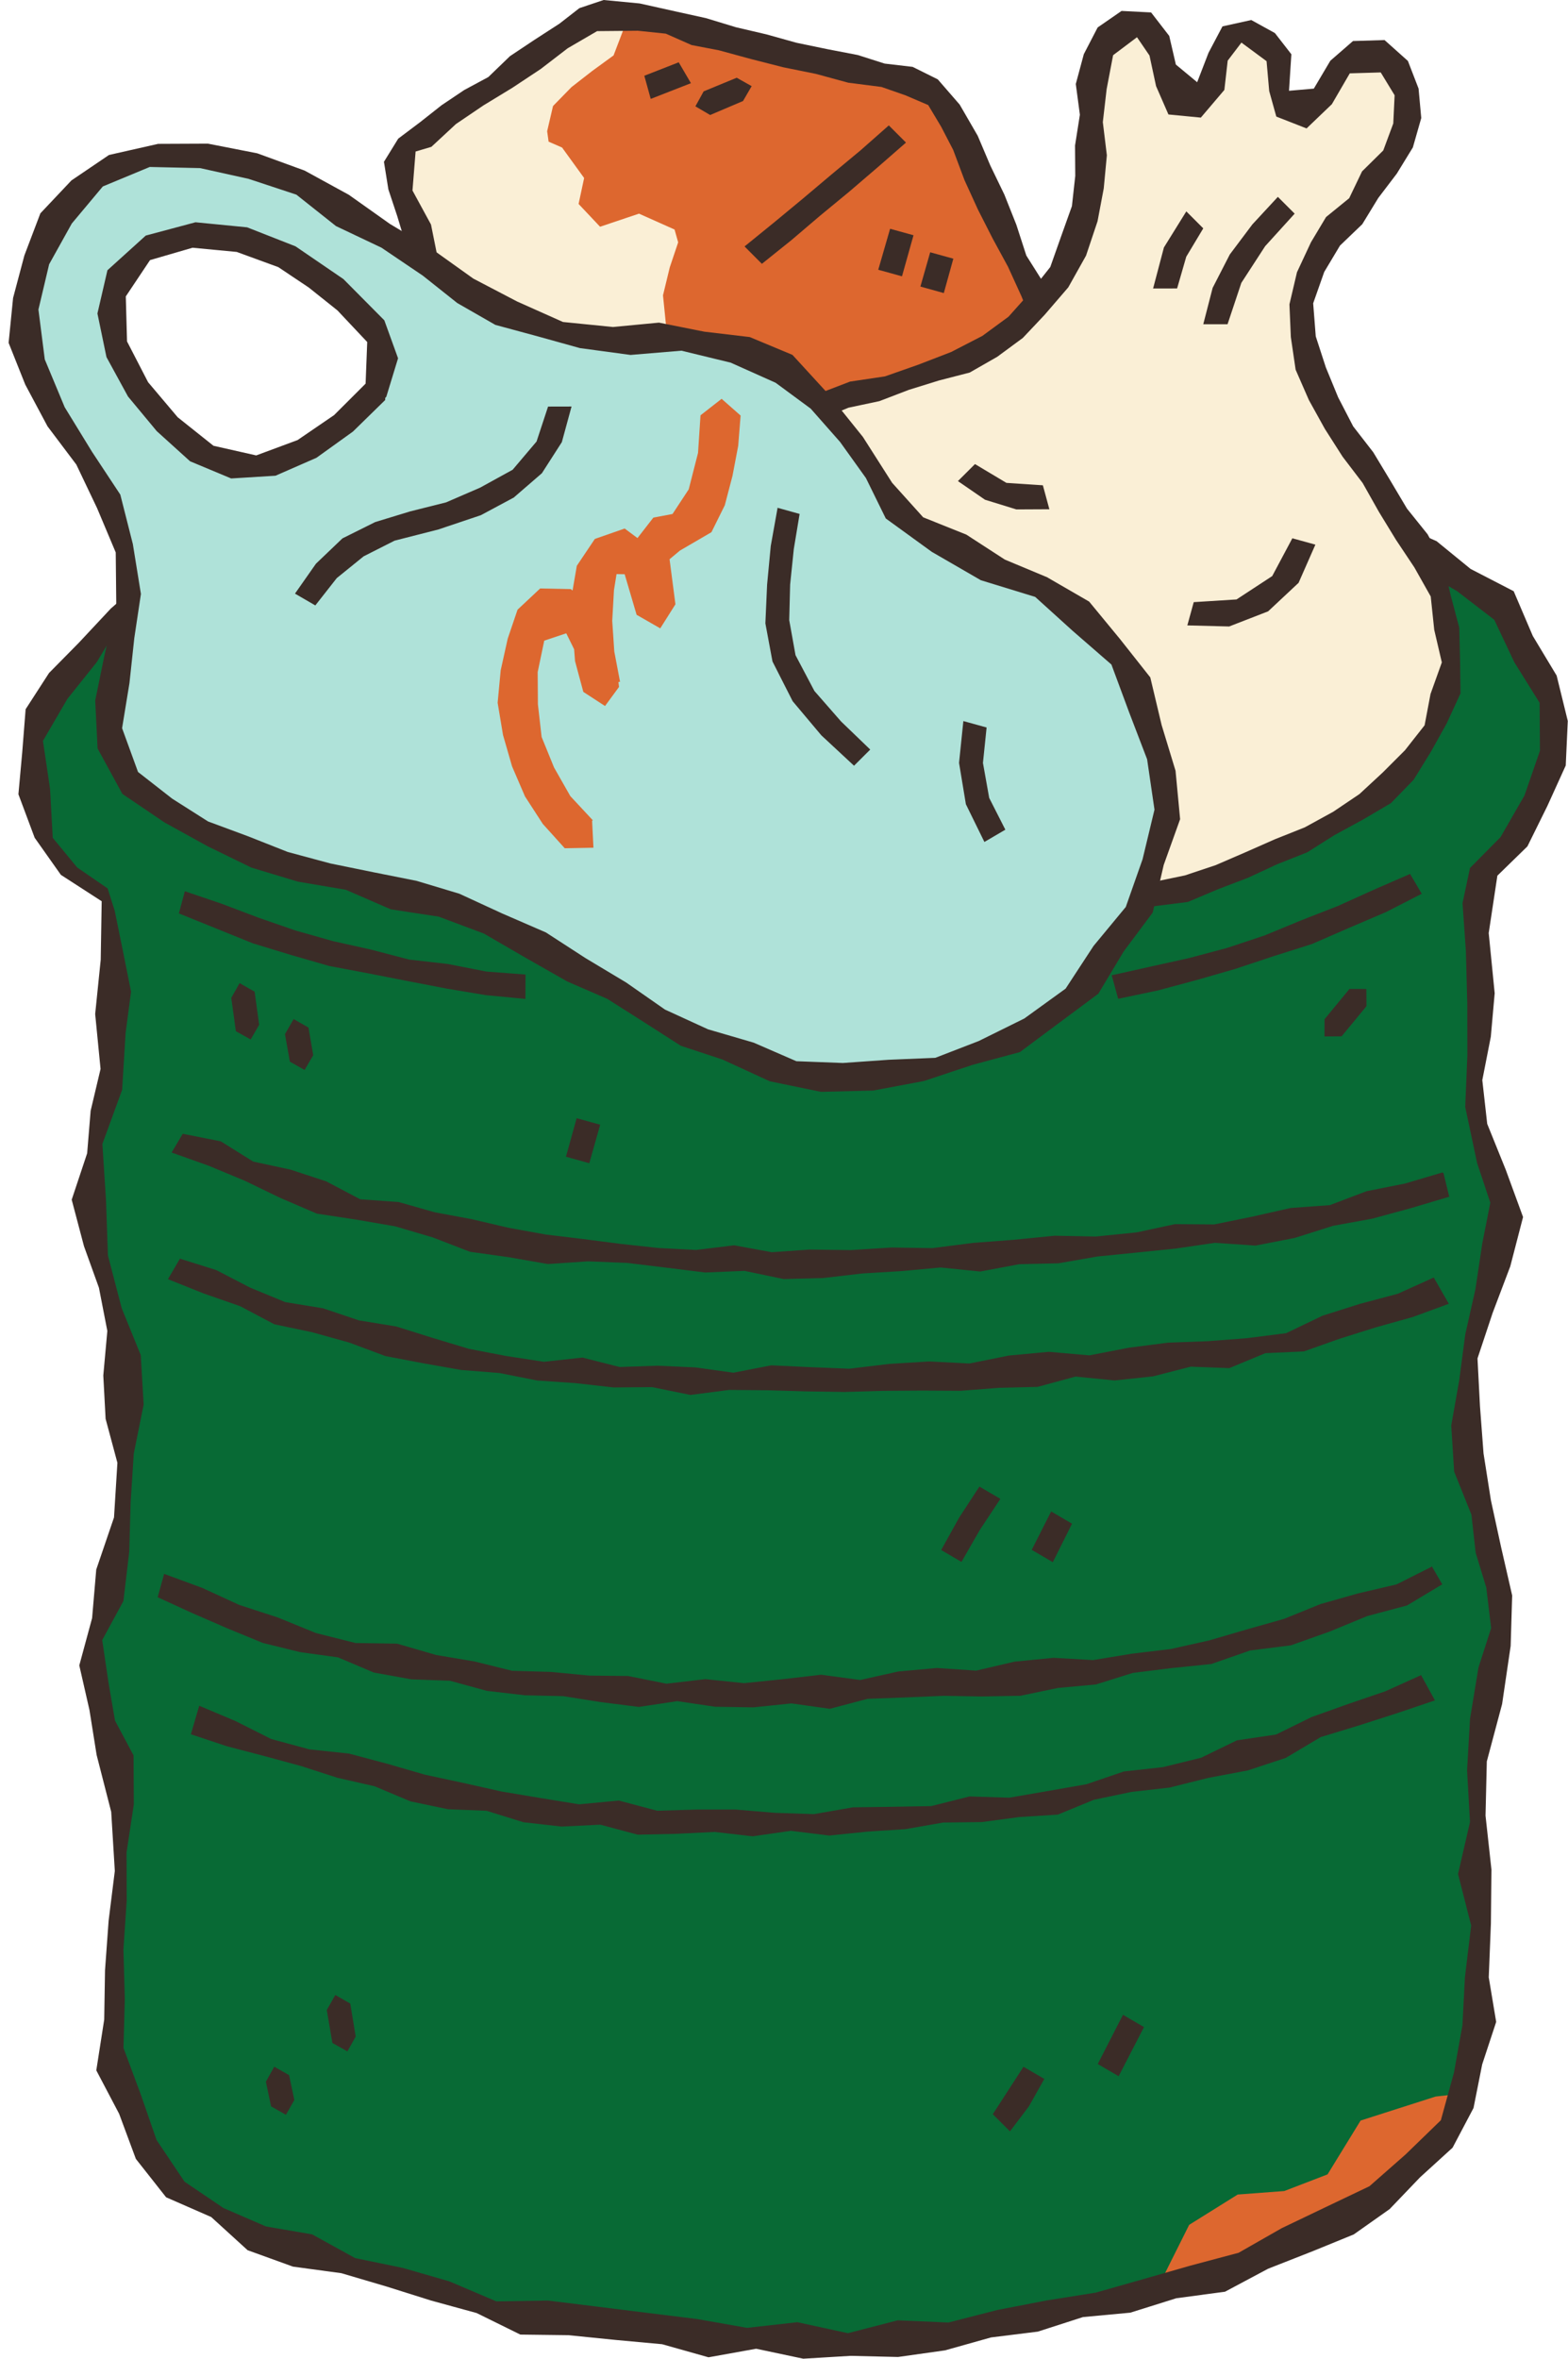 <?xml version="1.0" encoding="UTF-8"?><svg xmlns="http://www.w3.org/2000/svg" xmlns:xlink="http://www.w3.org/1999/xlink" height="438.1" preserveAspectRatio="xMidYMid meet" version="1.0" viewBox="-1.6 0.0 291.3 438.1" width="291.3" zoomAndPan="magnify"><g id="change1_1"><path d="M287.05,138.48c-0.87,9.08-6.44,17.39-14.02,22.47c-0.11,12.91-0.52,26.23-0.63,39.14 c-0.04,4.29-0.06,8.68,1.42,12.7c1.04,2.85,2.79,5.41,3.61,8.33c1.82,6.46-1.21,13.14-3.25,19.53c-4.31,13.49-4.26,28.33,0.15,41.78 c1.48,4.52,3.46,8.97,3.76,13.71c0.35,5.44-1.52,10.74-2.79,16.04c-4.07,17.15-1.77,35.04-2.07,52.69 c-0.03,1.43-0.07,2.84-0.13,4.26c-0.29,6.69-1.13,13.52-3.46,19.74c-0.9,2.4-2.02,4.71-3.42,6.88c-3.96,6.16-9.88,10.8-16.12,14.65 c-11.41,7.03-24.11,11.74-37.03,15.31c-0.62,0.17-1.23,0.34-1.85,0.5c-13.31,3.56-26.9,6.01-40.6,7.36 c-39.52,3.86-79.94-1.46-116.99-15.75c-11.24-4.33-22.81-10.02-29.03-20.33c-4.24-7.02-5.49-15.46-5.53-23.66 c-0.08-15.7,3.93-31.58,0.75-46.95c-1.22-5.88-3.48-11.6-3.72-17.6c-0.23-5.78,1.44-11.44,2.69-17.09 c4.1-18.44,3.89-37.81-0.61-56.15c-1.46-5.94-3.38-11.92-3.01-18.03c0.24-4.02,1.46-7.9,2.39-11.82 c2.53-10.64,2.57-28.82,0.74-39.61c-8.91-3.31-14.34-13.14-14.26-22.64c0.07-9.5,4.84-18.48,11.27-25.48 c11.58-12.61,28.08-19.47,44.48-24.38c57.19-17.09,118.95-14.6,176.99-0.7c11.99,2.87,24.16,6.36,34.11,13.66 C280.83,114.33,288.24,126.21,287.05,138.48z" fill="#086A35"/></g><g id="change2_1"><path d="M269.64,388.87c-0.9,2.4-2.02,4.71-3.42,6.88c-3.96,6.16-9.88,10.8-16.12,14.65 c-11.41,7.03-24.11,11.74-37.03,15.31l6.25-12.51l9.02-5.63l8.65-0.65l8.04-3.09l6.14-10l13.94-4.46L269.64,388.87z" fill="#DD672F"/></g><g id="change3_1"><path d="M281.35,226.03l-3.21-8.77l-3.45-8.54l-0.91-8.12l1.58-8.05l0.72-8.08l-1.11-11.18l1.61-10.66l5.58-5.44 l3.71-7.51l3.41-7.51l0.38-8.27l-2.07-8.43l-4.43-7.36l-3.55-8.31l-8.01-4.14l-6.31-5.15l-7.45-3.29l-7.7-2.61l-8.11-1.1l-8.31-3.37 l-8.74-1.65l-8.54-2.68l-8.74-1.76l-9.05-0.28l-8.82-1.87l-8.93-1.02l-8.99-0.43l-8.95-0.99l-9-0.15l-8.99,1.01l-9-1.17l-8.73,2.21 l-8.96-1.64l-8.68,2.03l-8.91-0.06l-8.81,1.04l-8.72,1.63l-8.58,2.24l-8.06,4.12l-9,0.91l-8.52,2.7l-7.97,4.12l-8.7,2.56l-6.69,6.21 L19,113.01l-5.96,6.37l-5.53,5.61l-4.35,6.73l-0.63,8l-0.71,7.79l3.02,8.08l4.87,6.89l7.58,4.9l-0.18,10.87l-1.03,10.08l1,10.2 l-1.84,7.76l-0.65,7.9l-2.87,8.62l2.28,8.63l2.78,7.72l1.56,8.02l-0.75,8.28l0.43,8.05l2.19,8.16l-0.63,10.15l-3.3,9.68l-0.77,9.02 l-2.38,8.78l1.89,8.29l1.33,8.34l2.71,10.57l0.67,10.98l-1.15,9.23l-0.67,9.21l-0.15,9.16l-1.47,9.43l4.24,8.06l3.11,8.38l5.62,7.13 l8.38,3.67l6.76,6.16l8.43,3.05l8.99,1.22l8.37,2.47l8.33,2.62l8.43,2.31l8.12,4l8.91,0.11l8.72,0.88l8.71,0.8l8.62,2.43l8.85-1.59 l8.75,1.85l8.78-0.53l8.83,0.21l8.73-1.23l8.54-2.4l8.7-1.08l8.38-2.7l8.8-0.82l8.55-2.68l9.04-1.21l8.01-4.27l8.37-3.29l7.54-3.08 l6.67-4.71l5.64-5.89l6.05-5.51l3.89-7.37l1.61-8.1l2.6-7.89l-1.38-8.28l0.4-9.99l0.1-10.02l-1.1-10.02l0.24-10.07l2.84-10.65 l1.59-10.8l0.28-9.37l-2.07-9.03l-1.88-8.65l-1.37-8.7l-0.66-8.76l-0.46-8.88l2.81-8.45l3.28-8.66L281.35,226.03z M273.79,230.85 l-1.29,8.59l-1.89,8.4l-1.11,8.46l-1.49,8.45l0.54,8.56l3.21,8l0.79,7.08l1.97,6.46l0.9,7.52l-2.35,7.32l-1.57,9.51l-0.55,9.6 l0.54,9.6l-2.22,9.64l2.44,9.57l-1.16,9.61l-0.46,8.92l-1.58,8.8l-2.43,8.83l-6.57,6.37l-6.7,5.89l-8.07,3.85l-8.23,3.94l-8.01,4.57 l-8.9,2.37l-8.81,2.52l-8.83,2.51l-9.07,1.44l-9.16,1.77l-9.13,2.34l-9.43-0.41l-9.24,2.39l-9.4-2.04l-9.35,1.05l-9.27-1.64 l-9.25-1.14l-9.23-1.15l-9.25-1.14l-9.57,0.15l-8.74-3.72l-8.64-2.49l-8.86-1.83l-7.98-4.4l-8.58-1.47l-7.91-3.43l-7.22-4.89 l-5.2-7.75l-2.95-8.51l-3.19-8.58l0.25-9.14l-0.26-9.13l0.61-9.08l-0.03-8.94l1.35-8.92l-0.05-9.12l-3.44-6.45l-1.2-6.99l-1.18-7.97 l3.94-7.26l1.08-9.13l0.26-9.17l0.58-9.06l1.84-9.12l-0.54-9.19l-3.54-8.71l-2.56-9.81l-0.36-10.35l-0.67-10.34l3.67-10.05 l0.65-10.61l1.01-7.62l-1.52-7.59l-1.52-7.45l-1.31-4.14l-5.67-3.9l-4.53-5.5l-0.5-9.11l-1.32-8.89l4.54-7.8l5.47-6.84l4.68-7.82 l8.33-3.74l6.99-4.78l6.9-5.44l7.97-3.36l8.27-2.46l8.34-2.11l8.84,0.11l9.16-3.47l9.5-2.08l9.61-1.54l9.84,0.69l9.52-2.73l9.78,1.3 l8.67-0.5l8.68,0.75l8.68-0.2l8.75-0.88l8.66,0.95l8.77-0.19l8.51,2.23l8.66,0.9l8.3,3l8.75,0.49l8.4,2.29l8.23,2.86l8.45,1.95 l8.55,1.85l7.52,4.42l7.41,4.35l6.9,5.31l3.72,7.88l4.7,7.54l0.06,8.9l-2.87,8.3l-4.45,7.74l-5.68,5.74l-1.38,6.53l0.62,8.84 l0.26,9.71l0.02,9.66l-0.4,9.63l2.2,10.4l2.46,7.39L273.79,230.85z" fill="#3B2C27"/></g><g id="change2_2"><path d="M199.8,75.79L98.09,101.12c-3.53-8.62-6.97-17.29-10.31-25.98C82.44,61.26,77.34,47.3,72.47,33.25 c-0.86-2.51,0.06-5.28,2.25-6.78l34-23.21c1.49-1.02,3.34-1.36,5.09-0.94c0.42,0.1,0.84,0.2,1.26,0.3 c18.39,4.45,36.78,8.9,55.17,13.35c0.93,0.22,1.89,0.47,2.62,1.09c0.69,0.58,1.09,1.44,1.46,2.26 C182.81,38.14,191.3,56.97,199.8,75.79z" fill="#DD672F"/></g><g id="change4_1"><path d="M114.81,95.96l0.08,0.68l-4.53-3.48l-4.43-3.69l-4.76-3.29l-4.36-3.79l-4.55-3.57l-4.6-3.54l-1.82-6.21 l-2.81-5.75l-2.13-6.01l-1.73-6.15l-2.1-6.01l-2.76-5.78l-2.04-6.04l2.49-6.81l5.01-3.09l4.73-3.5l4.86-3.3l4.76-3.46l4.95-3.19 l4.87-3.31l4.67-3.6l5.29-0.98l1.41,0.54l-2.92,7.66l-3.98,2.9l-3.84,2.99l-3.43,3.51l-1.09,4.68l0.27,1.94l2.5,1.09l4.1,5.66 l-1.03,4.82l3.99,4.23l7.23-2.43l6.61,2.95l0.67,2.38l-1.56,4.64l-1.26,5.2l0.54,5.34l1.88,5.05l1.05,5.28l0.24,5.74L124.59,82 l-2.38,5.28l-3.5,4.55L114.81,95.96z" fill="#FAEFD6"/></g><g id="change3_2"><path d="M201.49,74.76l-0.02,0.08l-3.3,1.97l-3-5.23l-2.01-5.67l-2.74-5.34l-2.26-5.56l-2.49-5.46l-2.87-5.28 l-2.72-5.35l-2.49-5.45l-2.11-5.63l-2.23-4.3l-2.41-4.03l-4.21-1.8l-4.46-1.56l-6.18-0.79l-5.98-1.63l-6.07-1.23l-6-1.53l-5.98-1.63 l-5.07-0.97l-4.8-2.12l-5.18-0.54l-7.58,0.07l-5.46,3.18l-5.01,3.85l-5.27,3.49l-5.4,3.29l-5.09,3.45l-4.56,4.23l-2.93,0.87 l-0.58,7.24l3.44,6.32l1.25,6.22l2.44,5.79l2.78,5.66l1.47,6.15l2.46,5.78l1.92,5.99l2.4,5.8l2.83,5.63l1.9,6l2.71,5.67l-5.06,1.45 l-1.89-5.58l-2.75-5.24l-1.96-5.55l-1.63-5.68l-2.76-5.24l-1.76-5.63l-2.4-5.38l-2.07-6.21l-1.77-6.31l-2.88-5.91l-1.51-5 l-1.64-4.94l-0.82-5.12l2.65-4.3l4.08-3.07l3.98-3.14l4.2-2.82l4.48-2.41l4.02-3.88l4.58-3.05l4.62-2.99l3.7-2.88L110.54,0 l6.69,0.64l6.66,1.48l5.67,1.25l5.56,1.69l5.65,1.32l5.59,1.56l5.69,1.18l5.71,1.1l4.99,1.59l5.2,0.61l4.67,2.32l4.07,4.69 l3.35,5.79l2.34,5.52l2.61,5.4l2.22,5.58l1.86,5.74l3.23,5.12l2.34,5.52l2.5,5.45l2.68,5.37L201.49,74.76z" fill="#3B2C27"/></g><g id="change4_2"><path d="M106.61,110.83c3.91-9.92,11.36-18.19,20.14-24.23s18.86-9.97,29.15-12.78c7.14-1.95,14.49-3.41,21.15-6.64 c13.87-6.73,23.55-21.36,24.31-36.75c0.31-6.17-0.71-12.4,0.25-18.5c0.6-3.78,2.85-8.12,6.67-8.14c2.9-0.01,5.18,2.61,6.12,5.35 s0.96,5.71,1.71,8.51c0.22,0.82,0.53,1.67,1.18,2.23c1.45,1.24,3.85,0.32,4.9-1.27s1.2-3.59,1.55-5.47c0.75-3.96,3.96-8.4,7.84-7.32 c2.17,0.6,3.55,2.8,4.03,5c0.48,2.2,0.25,4.48,0.35,6.73c0.05,0.99,0.17,2.02,0.75,2.82c1.78,2.48,5.89,0.65,7.45-1.97 s2.21-5.98,4.71-7.73c3.29-2.31,8.27-0.25,10.08,3.33s1.14,7.96-0.43,11.65c-4.47,10.54-15.45,17.85-17.85,29.05 c-1.78,8.33,1.7,16.91,6.25,24.1c4.56,7.2,14.28,20.41,17.78,28.17c3.78,8.38,4.69,18.35,0.98,26.76 c-3.71,8.4-11.46,14.3-19.38,18.94c-26.44,15.48-58.62,20.89-88.67,14.9" fill="#FAEFD6"/></g><g id="change3_3"><path d="M269.73,128.78l-2.57,5.58l-2.92,5.24l-3.22,5.22l-4.22,4.34l-5.22,3.07l-5.26,2.86l-5.06,3.2l-5.57,2.21 l-5.44,2.52l-5.6,2.14l-5.57,2.35l-6.02,0.76l-6.17,1.12l-6.13,1.32l-6.23,0.78l-6.23,1.06l-6.3,0.27l-6.29-0.45l-6.26-0.66 l-6.22-0.89l-6.31-0.43l1.39-5.21l6.04,0.64l6.03,0.54l6.01,1.11l6.08,0.69l6.08-0.69l6.09-0.25l6.06-0.65l5.83-1.95l6.04-0.8 l5.97-1.24l5.69-1.9l5.51-2.38l5.48-2.42l5.59-2.23l5.27-2.89l4.88-3.29l4.32-4l4.13-4.13l3.65-4.64l1.1-5.81l2.1-5.87l-1.41-6.05 l-0.65-6.19l-3.04-5.4l-3.4-5.1l-3.19-5.22l-3.02-5.36l-3.72-4.88l-3.3-5.17l-2.97-5.36l-2.46-5.63l-0.89-6.06l-0.26-6.08l1.4-5.96 l2.6-5.57l2.8-4.68l4.3-3.5l2.39-4.98l3.94-3.89l1.86-5.01l0.25-5.24l-2.58-4.24l-5.75,0.17l-3.33,5.73l-4.7,4.5l-5.62-2.2 l-1.32-4.74l-0.49-5.55l-4.67-3.45l-2.55,3.35l-0.62,5.44l-4.37,5.14l-6.02-0.58l-2.3-5.27l-1.22-5.68l-2.32-3.4l-4.44,3.34 l-1.2,6.29l-0.71,6.14l0.75,6.16L203.45,35l-1.15,6.09l-2.14,6.39l-3.3,5.89l-4.39,5.1l-4.05,4.29l-4.75,3.5l-5.12,2.93l-5.73,1.48 l-5.57,1.73l-5.48,2.1l-5.75,1.22l-5.44,2.27l-5.9,1.72l-5.46,2.84l-5.73,2.29l-5.23,3.27l-4.41,4.33l-5.21,3.4l-3.52,5.1 l-3.19,5.21l-2.62,5.49l-0.83-0.42l-4.25-1.04l2.13-5.79l3.59-5.01l4.11-4.53l3.83-4.82l5.01-3.56l5.04-3.45l5.6-2.47l5.02-3.59 l5.89-1.72l5.74-2.02l6.13-2.35l6.5-0.97l6.18-2.17l6.09-2.35l5.82-3l4.85-3.56l4.01-4.49l3.75-4.74l2.02-5.71l2-5.6l0.62-5.61 l-0.04-5.65l0.9-5.71l-0.76-5.71l1.49-5.54l2.57-4.96l4.44-3.07l5.49,0.28l3.37,4.36l1.23,5.32l3.96,3.28l2.11-5.47l2.59-4.9 l5.35-1.18l4.39,2.42l3.06,3.94l-0.44,6.78l4.61-0.4l3.07-5.18l4.21-3.66l5.86-0.18l4.34,3.88l1.98,5.13l0.5,5.47l-1.56,5.46 l-2.98,4.86l-3.44,4.52l-2.98,4.88l-4.14,3.97l-2.93,4.9l-2.05,5.82l0.48,6.14l1.87,5.75l2.29,5.57l2.79,5.39l3.73,4.81l3.15,5.22 l3.12,5.25l3.83,4.77l2.91,5.44l1.41,6.02l1.56,5.88l0.15,6.07L269.73,128.78z" fill="#3B2C27"/></g><g id="change5_1"><path d="M191.68,109.28c-7.7-4.2-16.72-6.18-23.35-11.92c-6.85-5.93-10.1-14.97-15.97-21.87 c-5.73-6.74-14-11.26-22.76-12.46c-7.01-0.95-14.15,0.15-21.18-0.59c-15.75-1.66-28.87-12.17-42.09-20.89 c-13.22-8.72-29.49-16.18-44.45-11.01C7,35.7-1.62,54.23,4.02,68.93c3.12,8.14,9.66,14.48,13.76,22.18 c4.18,7.85,5.69,17.08,4.22,25.85c-1.1,6.61-3.84,13.19-2.63,19.78c1.56,8.49,9.23,14.47,17.02,18.19 c16.49,7.88,35.37,9.26,52.3,16.13c20.52,8.34,37.91,24.62,59.73,28.37c22.98,3.95,58.88-8.26,65.9-44.68 C216.97,136.92,207.5,117.92,191.68,109.28z M68.15,72.51c-2.04,2.46-4.09,4.93-5.56,6.03c-3.55,2.65-7.16,5.34-11.29,6.94 c-4.13,1.61-8.92,2.03-12.93,0.15c-2.06-0.97-3.8-2.48-5.47-4.03C27.6,76.66,22.74,71.01,20.2,64.23c-1.18-3.15-1.83-6.63-0.92-9.86 c0.72-2.55,2.36-4.77,4.38-6.48c4.46-3.78,10.68-5.12,16.49-4.37c5.8,0.75,11.23,3.42,15.96,6.86c2.99,2.17,7.51,6.44,11.46,10.35 C70.8,63.91,71.04,69.03,68.15,72.51z" fill="#AFE2D9"/></g><g id="change3_4"><path d="M37.03,157.2l8.09,3.94l8.62,2.6l8.9,1.51l8.36,3.63l8.9,1.36l8.39,3.14l7.76,4.5l7.73,4.4l7.46,3.24 l6.82,4.33l6.83,4.38l7.74,2.55l8.78,4.04l9.51,1.96l9.69-0.24l9.43-1.77l9.03-3l8.8-2.37l7.28-5.42l7.3-5.43l4.69-7.82l5.41-7.25 l2.04-8.83l3.05-8.51l-0.85-8.99l-2.59-8.51l-2.1-8.83l-5.61-7.1l-5.75-6.98l-7.83-4.53l-7.83-3.27l-7.17-4.65l-8-3.2l-5.77-6.41 l-5.43-8.52l-6.27-7.8l-6.82-7.44l-7.93-3.31l-8.44-1l-8.43-1.68l-8.55,0.81l-9.28-0.93L94.48,56l-8.15-4.26l-7.49-5.35l-8-4.8 l-7.63-5.41l-8.22-4.5l-8.81-3.21l-9.15-1.79l-9.26,0.04l-9.12,2.06l-6.98,4.73l-5.77,6.11l-2.97,7.82l-2.1,7.9L0,63.67l3.09,7.75 l4.14,7.76l5.35,7.1l3.85,8.08l3.47,8.24l0.1,9.66l-2.17,9.32l-1.74,8.54l0.44,8.89l4.61,8.44l7.81,5.29L37.03,157.2z M21.08,135.24 l1.37-8.37l0.9-8.37l1.23-8.19l-1.5-9.27l-2.33-9.18l-5.24-7.93l-5.09-8.3l-3.7-8.88l-1.18-9.26l1.99-8.41l4.21-7.57l5.76-6.88 l8.72-3.62l9.35,0.21l9.02,2l8.87,2.93l7.36,5.84l8.45,4.01l7.69,5.2l6.39,5.08l7.08,4.06l7.91,2.14l7.8,2.17l9.4,1.27l9.46-0.79 l9.14,2.22l8.36,3.74l6.51,4.8l5.46,6.19l4.8,6.7l3.69,7.51l8.55,6.2l9.11,5.27l10.1,3.1l7,6.34l7.16,6.22l3.3,8.9l3.33,8.69 l1.37,9.36l-2.21,9.2l-3.12,8.87l-5.99,7.24l-5.19,7.93l-7.68,5.55l-8.46,4.18l-8.07,3.12l-8.66,0.36l-8.51,0.6l-8.64-0.33 l-7.94-3.45l-8.46-2.47l-8.01-3.67l-7.23-5.04l-7.52-4.51l-7.38-4.78l-8.07-3.5l-8.01-3.69l-7.88-2.37L67.8,162l-8.03-1.64 l-7.91-2.13l-7.39-2.92l-7.42-2.75l-6.66-4.23l-6.35-4.96L21.08,135.24z M41.35,88.86l8.23-0.51l7.61-3.33l6.78-4.87l5.99-5.86 l0-0.38l0.21-0.23l2.18-7.14l-2.55-7.05l-7.6-7.66l-8.9-6.08l-8.99-3.53l-9.59-0.94l-9.24,2.47l-7.12,6.44l-1.86,8.03l1.68,8.1 l4,7.32l5.34,6.43l6.19,5.6L41.35,88.86z M25.91,70.98l-3.91-7.57l-0.23-8.36l4.5-6.74l7.9-2.3l8.21,0.78l7.72,2.82l5.65,3.78 l5.34,4.26l5.53,5.87l-0.3,7.73l-5.85,5.84l-6.79,4.64L46,84.58l-7.94-1.79l-6.65-5.3L25.91,70.98z M240.12,170.93l6.83-2.67 l6.68-3.02l6.73-2.93l0.03,0.05l2.14,3.63l-6.66,3.41l-6.88,2.94l-6.87,2.99l-7.14,2.26l-7.1,2.36l-7.19,2.07l-7.23,1.94l-7.33,1.54 l-1.2-4.37l7.17-1.6l7.17-1.59l7.1-1.89l6.97-2.32L240.12,170.93z M59.54,179.4l-7.11-2.05l-7.08-2.16l-6.87-2.78l-6.85-2.77 l1.11-4.12l6.88,2.34l6.79,2.57l6.87,2.38l6.99,1.98l7.09,1.58l7.04,1.84l7.23,0.83l7.13,1.4l7.25,0.55l0.02,0l-0.02,4.53l-7.36-0.7 l-7.29-1.22l-7.26-1.4l-7.25-1.42L59.54,179.4z M259.41,219.81l6.97-2.06l0.2,0.16l1.06,4.35l-7.13,2.12l-7.16,1.95l-7.3,1.33 l-7.11,2.25l-7.29,1.42l-7.55-0.51l-7.31,1.07l-7.26,0.74l-7.26,0.73l-7.22,1.26l-7.31,0.17l-7.23,1.36l-7.36-0.75l-7.27,0.67 l-7.29,0.44l-7.29,0.85l-7.31,0.19l-7.28-1.52l-7.31,0.3l-7.26-0.9l-7.24-0.88l-7.29-0.29l-7.42,0.5l-7.22-1.26l-7.26-1.02 l-6.92-2.67l-7-2.06l-7.21-1.24l-7.31-1.11l-6.75-2.9l-6.6-3.19l-6.73-2.8l-6.91-2.46l2.07-3.48l7.07,1.4l6.02,3.76l6.92,1.49 l6.64,2.18l6.32,3.33l7.12,0.51l6.74,1.91l6.88,1.28l6.83,1.6l6.91,1.25l6.97,0.84l6.96,0.9l6.99,0.76l7.02,0.36l7.05-0.86 l6.99,1.28l7.02-0.49l7.61,0.1l7.6-0.48l7.62,0.11l7.57-0.97l7.58-0.58l7.57-0.75l7.64,0.15l7.57-0.77l7.12-1.53l7.3,0.05l7.11-1.45 l7.07-1.6l7.29-0.53l6.83-2.59L259.41,219.81z M264.89,237.49l2.67,4.65l-6.7,2.46l-6.83,1.91l-6.72,2.11l-6.69,2.37l-7.13,0.32 l-6.71,2.78l-7.17-0.27l-7.01,1.8l-7.13,0.76l-7.26-0.72l-7.03,1.91l-7.18,0.18l-7.15,0.55l-7.18-0.04l-7.17,0.05l-7.16,0.21 l-7.16-0.11l-7.16-0.21l-7.16-0.06l-7.19,0.93l-7.11-1.45l-7.15,0.06l-7.09-0.8l-7.12-0.49L91.19,255l-7.13-0.57l-7.04-1.24 L70,251.85l-6.73-2.51l-6.87-1.91l-7.03-1.48L43,242.58l-6.75-2.35l-6.65-2.66l2.23-3.81l6.77,2.13l6.27,3.25l6.52,2.69l7.03,1.15 l6.66,2.24l6.95,1.14l6.72,2.11l6.78,2.04l6.93,1.33l6.98,1.07l7.16-0.78l6.92,1.75l7.07-0.24l7.03,0.32l7.03,0.98l7.04-1.37 l7.04,0.33l7.45,0.3l7.41-0.89l7.43-0.46l7.47,0.38l7.36-1.48l7.41-0.69l7.51,0.66l7.35-1.42l7.26-0.94l7.33-0.27l7.32-0.56 l7.31-0.93l6.76-3.25l6.93-2.19l7.07-1.89l6.66-3.01L264.89,237.49z M264.34,290.79l2,3.45l-6.55,3.93l-7.39,1.97l-7.01,2.89 l-7.16,2.54l-7.58,0.96l-7.21,2.51l-7.57,0.78l-7.03,0.88l-6.84,2.14l-7.07,0.65l-6.97,1.45l-7.12,0.13l-7.13-0.12l-7.07,0.3 l-7.07,0.26l-7.01,1.85l-7.12-1l-7.08,0.73l-7.09-0.11l-7.05-1.04l-7.14,1.07l-7.05-0.89l-7.01-1.11l-7.11-0.16l-7.05-0.82 l-6.88-1.88l-7.16-0.26l-6.99-1.27l-6.63-2.81l-7.07-0.98l-6.9-1.7l-6.59-2.71l-6.51-2.83l-6.44-2.95l1.2-4.34l7.07,2.6l6.89,3.17 l7.19,2.34l7.05,2.88l7.35,1.85l7.72,0.12l7.28,2.11l7.08,1.19l7.02,1.74l7.21,0.21l7.15,0.68l7.19,0.08l7.13,1.43l7.22-0.85 l7.18,0.75l7.18-0.74l7.16-0.83l7.23,0.98l7.1-1.58l7.14-0.65l7.32,0.49l7.14-1.67l7.22-0.71l7.36,0.42l7.18-1.18l7.23-0.87 l7.11-1.59l6.99-2.04l6.99-1.98l6.74-2.74l6.98-1.98l7.17-1.68l6.52-3.28L264.34,290.79z M262.33,310.97l2.65,4.83l-7.05,2.38 l-7.07,2.27l-7.09,2.16l-6.51,3.87l-7.06,2.33l-7.33,1.38l-7.19,1.8l-7.1,0.81l-6.94,1.45l-6.71,2.76l-7.13,0.45l-7.04,0.94 l-7.13,0.08l-7.01,1.23l-7.09,0.46l-7.08,0.73l-7.12-0.88l-7.09,1.02l-7.09-0.81l-7.12,0.35l-7.14,0.16l-6.97-1.86l-7.19,0.35 l-7.08-0.8l-6.86-2.13l-7.17-0.29l-6.97-1.46l-6.65-2.8l-6.92-1.58l-6.75-2.18l-6.85-1.86l-6.88-1.8l-6.74-2.24l1.55-5.3l6.75,2.85 l6.62,3.33l7.09,1.92l7.38,0.79l7.07,1.88l7.04,2.04l7.16,1.54l7.1,1.59l7.18,1.2l7.19,1.17l7.37-0.7l7.14,1.89l7.3-0.22l7.27,0 l7.26,0.61l7.28,0.24l7.23-1.26l7.27-0.1l7.29-0.13l7.12-1.79l7.37,0.23l7.18-1.24l7.17-1.26l6.94-2.37l7.28-0.81l7.08-1.74 l6.64-3.23l7.28-1.08l6.58-3.24l6.84-2.44l6.88-2.35l6.62-2.99L262.33,310.97z M207.02,374.19l3.91,2.28l-4.71,9.13l-3.88-2.27 L207.02,374.19z M207.02,374.19L207.02,374.19l-0.02-0.01L207.02,374.19z M188.54,383.84L188.54,383.84l-0.04-0.02L188.54,383.84z M188.54,383.84l3.87,2.26l-2.86,5.09l-3.52,4.65l-3.19-3.19L188.54,383.84z M197.56,282.98l-3.57,7.15l-3.92-2.29l3.61-7.13l0,0 L197.56,282.98z M176.59,281.85l3.76-5.76l0,0l3.9,2.28l-3.8,5.74l-3.43,5.97l-3.77-2.21L176.59,281.85z M107.88,216.03l-4.34-1.2 l1.99-7.16l0.06,0.02l4.31,1.19L107.88,216.03z M52.95,189.26l2.76,1.58l0.88,5.13l-1.6,2.75l-2.74-1.55l-0.91-5.12l0.01,0 L52.95,189.26z M42.91,182.59l2.79,1.58l0.85,6.15l-1.58,2.73l-2.75-1.53l-0.85-6.15l-0.03,0L42.91,182.59z M63.47,372.1l1.01,6.13 l-1.54,2.75l-2.79-1.56l-1.04-6.12l0,0l1.58-2.79L63.47,372.1z M244.47,189.29l4.61-5.6l-0.03-0.02l3.19,0.01l0.02,3.19l-4.62,5.6 l-3.18,0.02L244.47,189.29z M52.11,385.4l0.97,4.61l-1.56,2.75l-2.76-1.56l-0.97-4.61l0.02,0l1.54-2.76L52.11,385.4z M141.91,122.85 l-1.32-7.08l0.32-7.19l0.68-7.18l1.27-7.09l4.09,1.14l-1.08,6.52l-0.68,6.59l-0.17,6.61l1.17,6.51l3.51,6.65l4.95,5.66l5.42,5.22 l-3.01,3l-6.07-5.64l-5.33-6.34L141.91,122.85z M142.86,94.28l0,0.02l-0.12-0.03L142.86,94.28z M68.1,96.96l6.49-1.98l6.69-1.68 l6.33-2.74l6.03-3.32l4.44-5.24l2.14-6.49l-0.01,0l4.37-0.01l-1.8,6.61l-3.71,5.78l-5.23,4.52l-6.1,3.27l-7.92,2.66l-8.11,2.07 l-5.75,2.91l-5,4.05l-3.98,5.07l-3.78-2.19l3.9-5.56l4.92-4.7L68.1,96.96z M177.84,149.36l-1.27-7.68l0.8-7.76l0,0l4.32,1.19 l-0.68,6.58l1.16,6.5l3,5.9l-3.89,2.28L177.84,149.36z M226.45,60.22l-4.51,0l1.74-6.75l3.19-6.21l4.19-5.58l4.74-5.12l3.12,3.12 l-5.48,6.04l-4.43,6.82L226.45,60.22z M235.81,36.56L235.81,36.56l-0.08-0.07L235.81,36.56z M218.79,39.25L218.79,39.25l-0.02-0.02 L218.79,39.25z M217.08,53.57l-4.46,0.01l2.01-7.62l4.16-6.7l3.15,3.15l-3.16,5.27L217.08,53.57z M238.49,99.97l4.28,1.18 l-3.12,7.09l-5.66,5.3l-7.24,2.81l-7.77-0.2l1.19-4.32l7.95-0.5l6.63-4.34L238.49,99.97L238.49,99.97z M181.39,92.81l-5.03-3.46 l3.17-3.16l5.84,3.49l6.77,0.45l0-0.01l1.21,4.46l-6.13,0.03L181.39,92.81z M136.72,45.77l5.43-4.41l5.39-4.46l5.35-4.51l5.38-4.47 l5.25-4.63l0.01,0.01l3.18,3.18l-5.27,4.6l-5.31,4.55l-5.4,4.45l-5.33,4.54L139.94,49L136.72,45.77z M163.8,42.5l4.31,1.19 l-2.14,7.63l-4.41-1.22l2.2-7.61L163.8,42.5z M169.39,53.22l1.82-6.37l-0.05-0.01l4.35,1.2l-1.77,6.39L169.39,53.22z M130.33,21.36 l-2.74-1.61l1.53-2.78l6.14-2.53l-0.01-0.01l2.79,1.57l-1.6,2.76L130.33,21.36z M118.1,14.07l6.39-2.5l-0.03-0.05l2.3,3.93 l-7.47,2.92L118.1,14.07z" fill="#3B2C27"/></g><g id="change2_3"><path d="M132.46 74.07L128.54 77.13 128.08 84.11 126.35 90.88 123.34 95.46 119.78 96.13 116.83 99.93 114.45 98.16 108.91 100.09 105.56 105.08 104.77 109.67 104.44 109.41 98.75 109.29 94.55 113.23 92.72 118.62 91.42 124.48 90.85 130.52 91.85 136.51 93.53 142.33 95.93 147.91 99.24 153.02 103.32 157.54 108.65 157.44 108.4 152.46 108.52 152.33 104.35 147.85 101.33 142.54 99.02 136.87 98.33 130.8 98.29 124.82 99.51 118.98 103.6 117.62 105.06 120.58 105.23 122.78 106.77 128.5 110.8 131.12 113.4 127.58 113.29 126.67 113.59 126.62 112.52 120.99 112.14 115.31 112.46 109.62 112.94 106.62 114.45 106.65 116.67 114.19 116.76 114.24 116.76 114.26 116.79 114.25 121.06 116.7 123.88 112.23 122.79 103.86 124.72 102.25 130.57 98.84 133.05 93.84 134.48 88.38 135.54 82.81 135.99 77.18z" fill="#DD672F"/></g></svg>